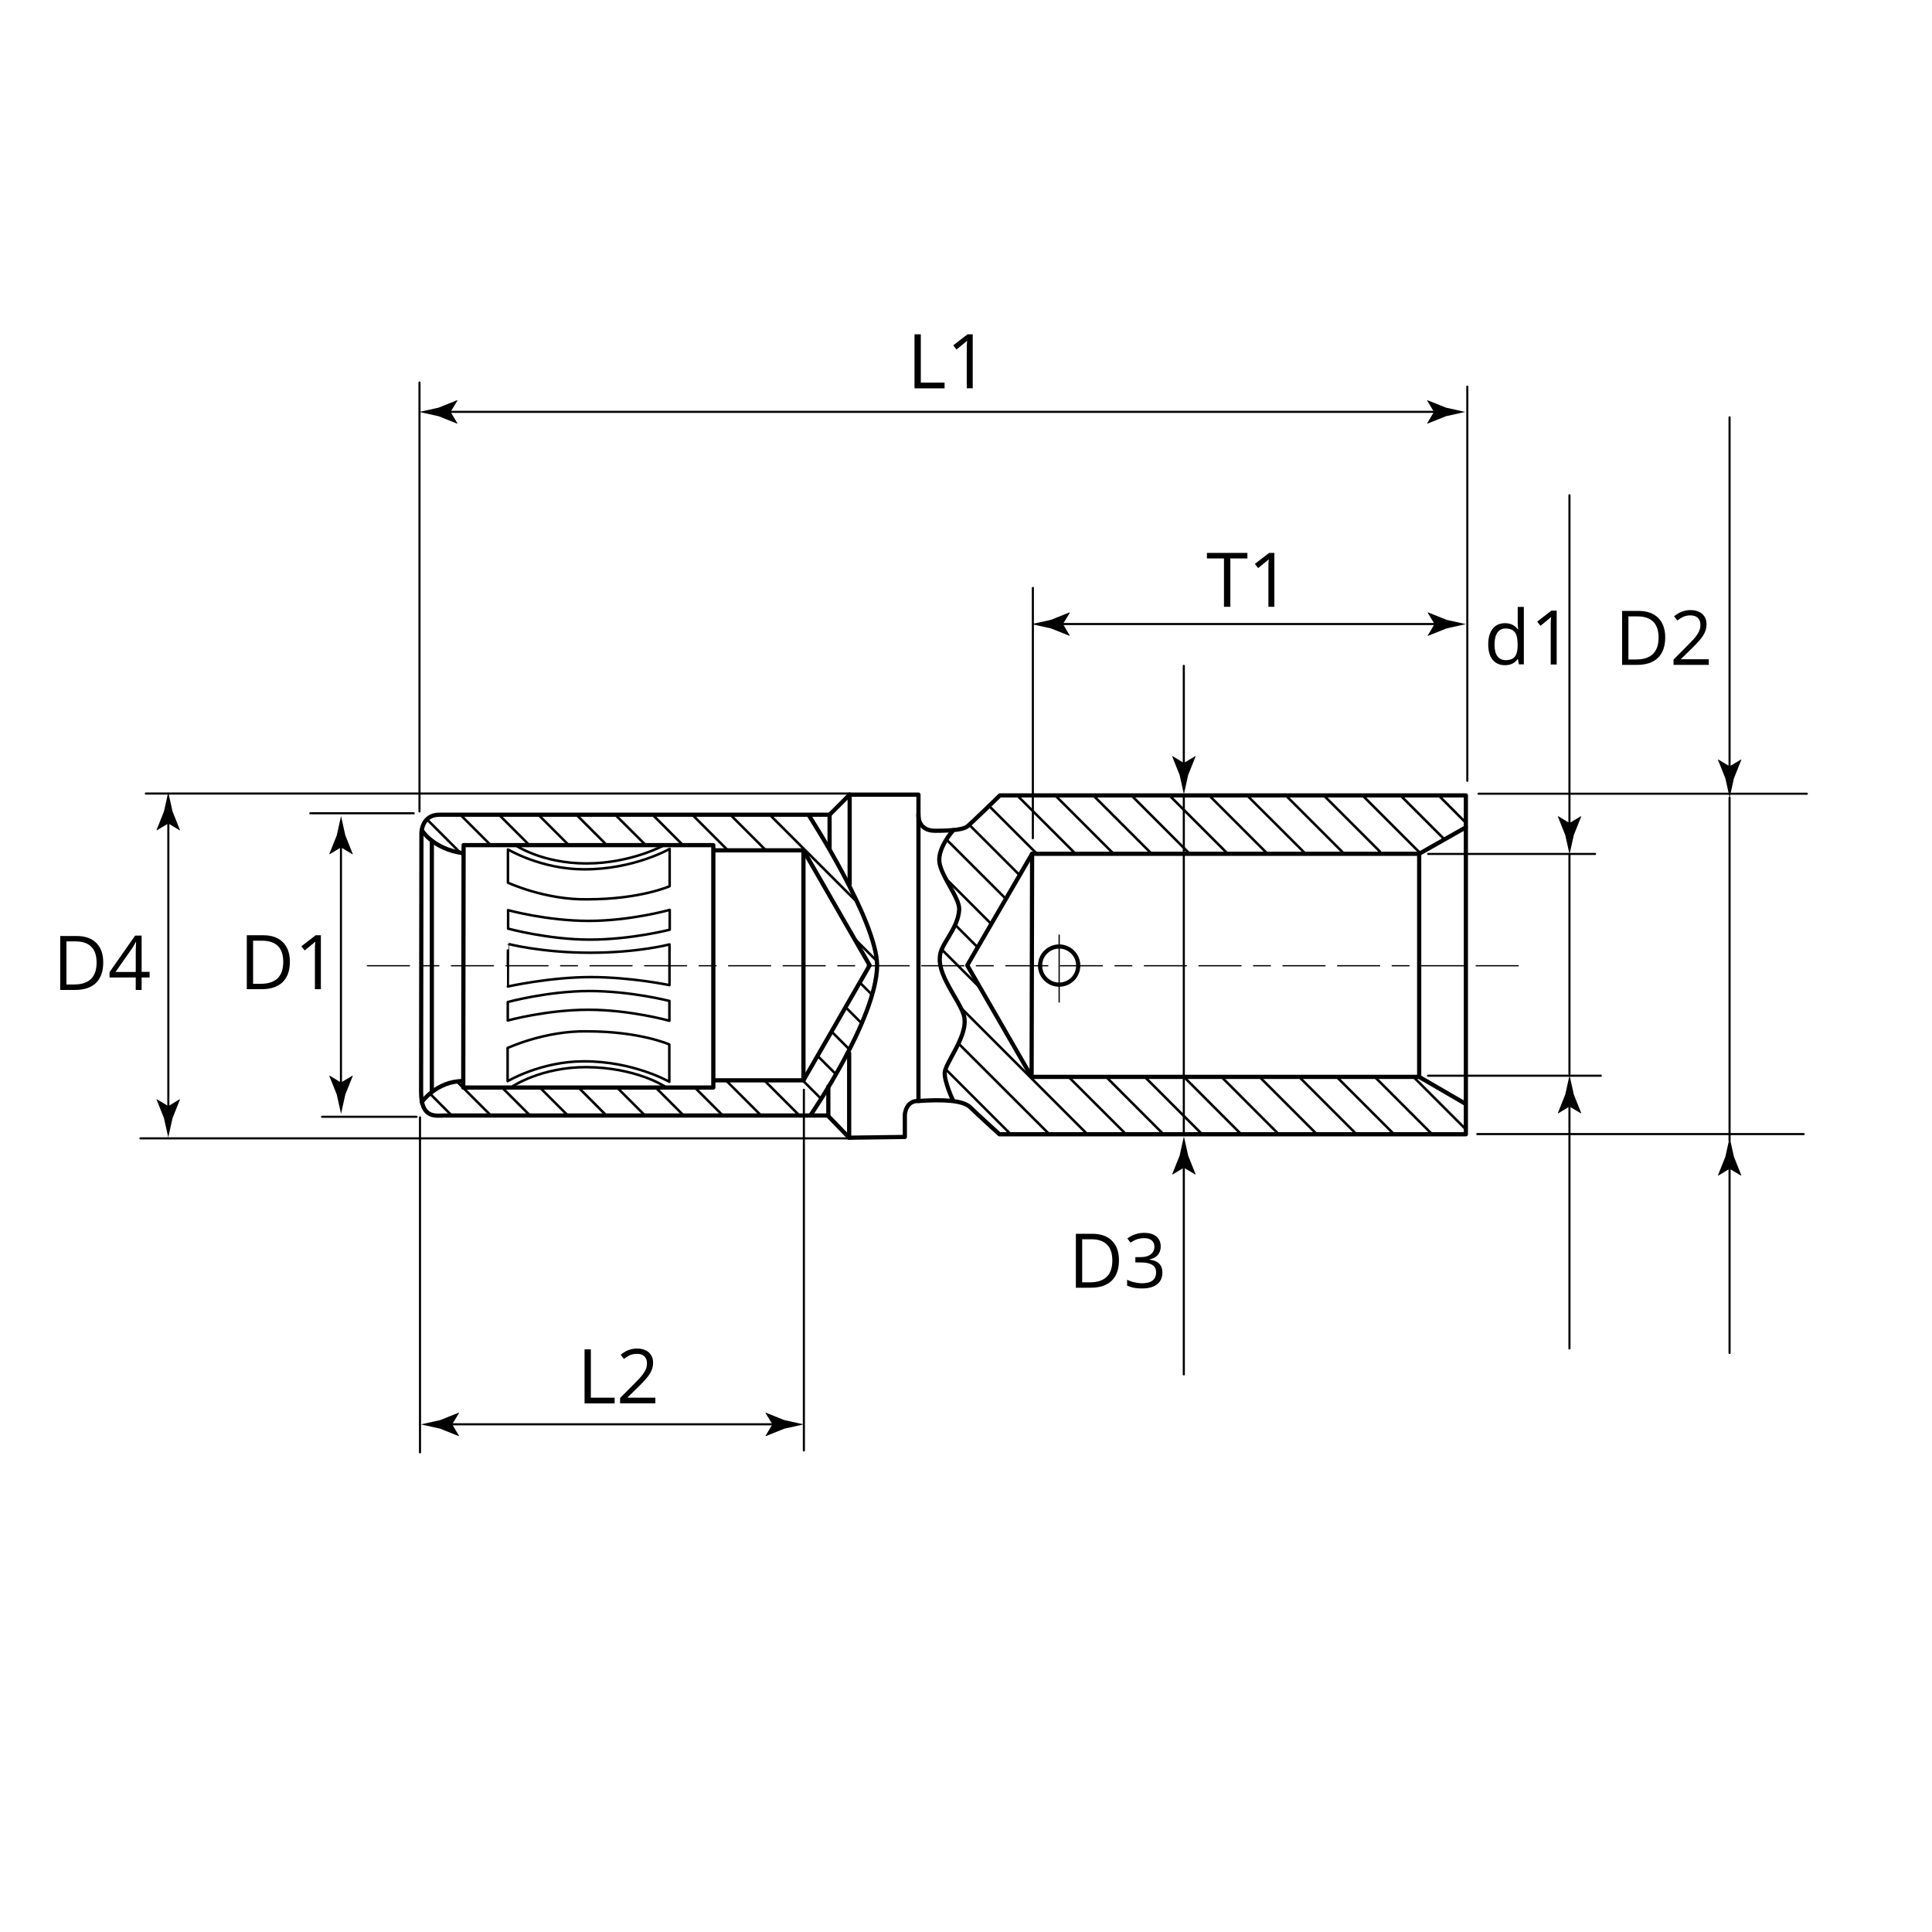 <?xml version="1.0" encoding="utf-8"?>
<!-- Generator: Adobe Illustrator 26.3.1, SVG Export Plug-In . SVG Version: 6.00 Build 0)  -->
<svg version="1.1" xmlns="http://www.w3.org/2000/svg" xmlns:xlink="http://www.w3.org/1999/xlink" x="0px" y="0px"
	 viewBox="0 0 230 230" style="enable-background:new 0 0 230 230;" xml:space="preserve">
<style type="text/css">
	.st0{fill:none;stroke:#000000;stroke-width:0.5;stroke-linecap:round;stroke-linejoin:round;stroke-miterlimit:10;}
	.st1{fill:none;stroke:#000000;stroke-width:0.3;stroke-linecap:round;stroke-linejoin:round;stroke-miterlimit:10;}
	
		.st2{fill:none;stroke:#000000;stroke-width:0.15;stroke-linecap:round;stroke-linejoin:round;stroke-miterlimit:10;stroke-dasharray:5,1.5,2,1.5,5,1.5;}
	.st3{fill:none;stroke:#000000;stroke-width:0.15;stroke-linecap:round;stroke-linejoin:round;stroke-miterlimit:10;}
	.st4{fill:none;stroke:#000000;stroke-width:0.25;stroke-linecap:round;stroke-linejoin:round;stroke-miterlimit:500;}
	.st5{fill:none;stroke:#000000;stroke-width:0.25;stroke-linecap:round;stroke-linejoin:round;}
	.st6{fill:none;}
	.st7{display:none;}
	
		.st8{display:inline;fill:none;stroke:#000000;stroke-width:0.42;stroke-linecap:round;stroke-linejoin:round;stroke-miterlimit:10;}
	.st9{display:inline;fill-rule:evenodd;clip-rule:evenodd;}
</style>
<g id="Zeichnung">
	<path class="st0" d="M101.09,135.44l-2.55-2.64c0,0-44.55,0-45.6,0s-2.81,0.43-2.81-2.81c0-3.24,0.04-30.87,0.04-30.87
		s0.05-2.13,2.13-2.13s46.46,0,46.46,0l2.39-2.39h8.19v2.32c0,0-0.19,1.98,1.98,1.98s3.39-0.17,3.83-0.51
		c0.44-0.34,3.89-3.7,3.89-3.7h55.47v40.34h-55.53c0,0-2.55-2.3-3.45-3.19c-0.89-0.89-3.38-0.96-6.19-0.77
		c-1.53-0.06-1.62,1.63-1.62,1.63v2.65L101.09,135.44z"/>
	<polygon class="st0" points="55.19,100.61 84.92,100.61 84.92,129.47 55.15,129.47 	"/>
	<polyline class="st0" points="84.97,101.23 95.65,101.23 95.65,128.61 85.02,128.61 	"/>
	<path class="st0" d="M50.21,131.2c0,0,1.77-2.5,4.89-2.5"/>
	<path class="st0" d="M50.21,98.83c0,0,1.29,2.2,4.84,2.73"/>
	<line class="st0" x1="51.41" y1="100.17" x2="51.41" y2="129.81"/>
	<polyline class="st0" points="95.65,101.23 103.53,114.92 95.65,128.61 	"/>
	<path class="st0" d="M96.28,97.05c0,0,8.14,12.57,8.14,17.94c-0.13,6.45-7.91,17.74-7.91,17.74"/>
	<line class="st0" x1="98.61" y1="129.35" x2="98.61" y2="132.8"/>
	<line class="st0" x1="98.76" y1="96.99" x2="98.76" y2="101"/>
	<path class="st1" d="M60.48,101.13c0,0,3.96,2.36,9.03,2.36c5.94,0.03,10.21-2.43,10.21-2.43v4.44c0,0-3.48,1.56-9.77,1.56
		c-5.01,0.1-9.48-1.98-9.48-1.98V101.13z"/>
	<path class="st1" d="M61.31,100.59c0,0,3.16,2.2,8.49,2.2s9.26-2.17,9.26-2.17"/>
	<path class="st1" d="M60.48,108.35c0,0,4.63,1.28,9.61,1.28c4.98,0,9.64-1.31,9.64-1.31v2.36c0,0-4.56,1.18-9.51,1.18
		s-9.73-1.31-9.73-1.31V108.35z"/>
	<path class="st1" d="M60.44,128.71c0,0,3.96-2.36,9.03-2.36c5.94-0.03,10.21,2.43,10.21,2.43v-4.44c0,0-3.48-1.56-9.77-1.56
		c-5.01-0.1-9.48,1.98-9.48,1.98V128.71z"/>
	<path class="st1" d="M61.05,129.31c0,0,3.38-2.27,8.71-2.27c5.97,0.03,9.38,2.3,9.38,2.3"/>
	<path class="st1" d="M60.44,121.49c0,0,4.63-1.28,9.61-1.28c4.98,0,9.64,1.31,9.64,1.31v-2.36c0,0-4.56-1.18-9.51-1.18
		s-9.73,1.31-9.73,1.31V121.49z"/>
	<path class="st1" d="M60.48,112.37c0,0,4.02,1.05,9.77,1.05s9.45-0.99,9.45-0.99v4.85c0,0-4.53-0.96-9.38-0.96
		c-4.85,0-9.86,1.12-9.86,1.12S60.46,112.35,60.48,112.37z"/>
	<line class="st1" x1="51.16" y1="130.17" x2="53.79" y2="132.81"/>
	<line class="st1" x1="54.38" y1="128.74" x2="58.45" y2="132.81"/>
	<line class="st1" x1="59.77" y1="129.47" x2="62.93" y2="132.63"/>
	<line class="st1" x1="64.27" y1="129.47" x2="67.62" y2="132.82"/>
	<line class="st1" x1="68.87" y1="129.47" x2="72.17" y2="132.78"/>
	<line class="st1" x1="73.46" y1="129.47" x2="76.69" y2="132.7"/>
	<line class="st1" x1="78.06" y1="129.47" x2="81.35" y2="132.76"/>
	<line class="st1" x1="82.72" y1="129.47" x2="85.99" y2="132.74"/>
	<line class="st1" x1="86.42" y1="128.61" x2="90.62" y2="132.81"/>
	<line class="st1" x1="90.95" y1="128.58" x2="95.21" y2="132.84"/>
	<line class="st1" x1="95.52" y1="128.58" x2="97.64" y2="130.7"/>
	<line class="st1" x1="97.34" y1="125.71" x2="99.52" y2="127.89"/>
	<line class="st1" x1="99.06" y1="122.87" x2="101.1" y2="124.91"/>
	<line class="st1" x1="100.72" y1="119.96" x2="102.56" y2="121.8"/>
	<line class="st1" x1="102.35" y1="116.96" x2="103.74" y2="118.35"/>
	<line class="st1" x1="101.93" y1="111.95" x2="104.29" y2="114.31"/>
	<line class="st1" x1="91.72" y1="97.08" x2="102.06" y2="107.42"/>
	<line class="st1" x1="86.93" y1="96.98" x2="91.16" y2="101.21"/>
	<line class="st1" x1="82.5" y1="97.08" x2="86.63" y2="101.21"/>
	<line class="st1" x1="77.81" y1="97.11" x2="81.33" y2="100.64"/>
	<line class="st1" x1="73.27" y1="97.02" x2="76.69" y2="100.43"/>
	<line class="st1" x1="68.68" y1="97.05" x2="72.04" y2="100.41"/>
	<line class="st1" x1="64.15" y1="97.05" x2="67.77" y2="100.67"/>
	<line class="st1" x1="59.39" y1="96.98" x2="62.81" y2="100.4"/>
	<line class="st1" x1="54.73" y1="96.92" x2="58.26" y2="100.45"/>
	<line class="st1" x1="50.84" y1="97.56" x2="54.62" y2="101.34"/>
	<line class="st2" x1="43.74" y1="114.97" x2="180.8" y2="114.97"/>
	<line class="st3" x1="126.09" y1="111.32" x2="126.09" y2="119.29"/>
	<circle class="st0" cx="126.09" cy="114.95" r="2.27"/>
	<line class="st0" x1="101.09" y1="135.44" x2="101.09" y2="125.39"/>
	<line class="st0" x1="101.15" y1="94.6" x2="101.15" y2="105.22"/>
	<line class="st0" x1="109.34" y1="96.92" x2="109.34" y2="131.07"/>
	<polygon class="st0" points="122.87,101.64 168.95,101.64 168.95,128.2 122.81,128.2 	"/>
	<polyline class="st0" points="122.87,101.64 115.15,114.92 122.81,128.2 	"/>
	<line class="st0" x1="168.95" y1="128.2" x2="174.44" y2="131.39"/>
	<path class="st0" d="M113.49,98.83c0,0-1.85,2.04-1.66,3.77s2.43,4.28,2.36,5.68c-0.13,2.36-2.3,4.15-2.3,5.68
		c-0.26,2.49,3,5.87,2.94,7.47c0.19,2.11-2.3,5.17-2.36,6.26c-0.06,1.09,0.96,3.26,0.96,3.26"/>
	<line class="st0" x1="168.95" y1="101.64" x2="174.49" y2="98.5"/>
	<line class="st1" x1="112.59" y1="127.3" x2="120.25" y2="134.96"/>
	<line class="st1" x1="114.12" y1="124.24" x2="124.85" y2="134.96"/>
	<line class="st1" x1="114.57" y1="120.15" x2="129.38" y2="134.96"/>
	<line class="st1" x1="112.15" y1="113.07" x2="116.55" y2="117.47"/>
	<line class="st1" x1="113.68" y1="110.07" x2="116.39" y2="112.78"/>
	<line class="st1" x1="112.46" y1="104.45" x2="117.95" y2="109.94"/>
	<line class="st1" x1="112.78" y1="100.05" x2="119.65" y2="106.91"/>
	<line class="st1" x1="115.4" y1="98.2" x2="121.27" y2="104.07"/>
	<line class="st1" x1="117.76" y1="95.96" x2="123.35" y2="101.55"/>
	<line class="st1" x1="121.15" y1="94.75" x2="127.85" y2="101.45"/>
	<line class="st1" x1="125.55" y1="94.62" x2="132.54" y2="101.61"/>
	<line class="st1" x1="130.21" y1="94.75" x2="137.04" y2="101.58"/>
	<line class="st1" x1="134.81" y1="94.81" x2="141.57" y2="101.58"/>
	<line class="st1" x1="139.27" y1="94.75" x2="146.07" y2="101.55"/>
	<line class="st1" x1="144" y1="94.75" x2="150.92" y2="101.67"/>
	<line class="st1" x1="148.46" y1="94.69" x2="155.45" y2="101.67"/>
	<line class="st1" x1="153" y1="94.62" x2="159.99" y2="101.61"/>
	<line class="st1" x1="157.59" y1="94.69" x2="164.29" y2="101.39"/>
	<line class="st1" x1="162.32" y1="94.81" x2="168.99" y2="101.48"/>
	<line class="st1" x1="166.72" y1="94.69" x2="171.92" y2="99.89"/>
	<line class="st1" x1="171.32" y1="94.75" x2="174.44" y2="97.88"/>
	<line class="st1" x1="127.27" y1="128.26" x2="134.01" y2="134.99"/>
	<line class="st1" x1="131.68" y1="128.2" x2="138.44" y2="134.96"/>
	<line class="st1" x1="136.34" y1="128.26" x2="143.14" y2="135.06"/>
	<line class="st1" x1="141" y1="128.26" x2="147.76" y2="135.03"/>
	<line class="st1" x1="145.34" y1="128.13" x2="152.29" y2="135.09"/>
	<line class="st1" x1="150.06" y1="128.32" x2="156.7" y2="134.96"/>
	<line class="st1" x1="154.66" y1="128.2" x2="161.55" y2="135.09"/>
	<line class="st1" x1="159.06" y1="128.13" x2="165.92" y2="134.99"/>
	<line class="st1" x1="163.66" y1="128.2" x2="170.49" y2="135.03"/>
	<line class="st1" x1="168.32" y1="128.26" x2="174.38" y2="134.32"/>
</g>
<g id="Vermassung">
	<line class="st4" x1="49.94" y1="96.6" x2="49.94" y2="45.54"/>
	<line class="st4" x1="174.68" y1="92.95" x2="174.68" y2="46.03"/>
	<g>
		<g>
			<line class="st5" x1="52.97" y1="49.03" x2="171.38" y2="49.03"/>
			<g>
				<path d="M53.64,49.03l0.82-1.35l-0.05-0.03l-2.2,0.88c-0.77,0.17-1.54,0.34-2.3,0.51c0.77,0.17,1.54,0.34,2.3,0.51l2.2,0.88
					l0.05-0.02L53.64,49.03z"/>
			</g>
			<g>
				<path d="M170.71,49.03l-0.82-1.35l0.05-0.03l2.2,0.88c0.77,0.17,1.54,0.34,2.3,0.51c-0.77,0.17-1.54,0.34-2.3,0.51l-2.2,0.88
					l-0.05-0.02L170.71,49.03z"/>
			</g>
		</g>
	</g>
	<g>
		<path d="M34.51,114.49c0,1.06-0.29,1.87-0.86,2.43c-0.58,0.56-1.4,0.84-2.49,0.84h-1.78v-6.42h1.97c1,0,1.78,0.28,2.33,0.83
			S34.51,113.5,34.51,114.49z M33.72,114.52c0-0.84-0.21-1.47-0.63-1.89s-1.04-0.64-1.87-0.64h-1.09v5.13h0.91
			c0.89,0,1.56-0.22,2.01-0.66S33.72,115.37,33.72,114.52z"/>
		<path d="M38.2,117.76h-0.71v-4.58c0-0.38,0.01-0.74,0.04-1.08c-0.06,0.06-0.13,0.13-0.21,0.19s-0.42,0.35-1.05,0.86l-0.39-0.5
			l1.7-1.31h0.62V117.76z"/>
	</g>
	<g>
		<path d="M180.71,78.46h-0.04c-0.34,0.49-0.84,0.73-1.51,0.73c-0.63,0-1.12-0.22-1.47-0.65s-0.52-1.04-0.52-1.84
			s0.18-1.41,0.53-1.85s0.84-0.66,1.47-0.66c0.65,0,1.15,0.24,1.5,0.71h0.06l-0.03-0.35l-0.02-0.34v-1.96h0.73v6.84h-0.59
			L180.71,78.46z M179.25,78.59c0.5,0,0.86-0.14,1.08-0.41c0.22-0.27,0.34-0.71,0.34-1.31v-0.15c0-0.68-0.11-1.17-0.34-1.46
			c-0.23-0.29-0.59-0.44-1.09-0.44c-0.43,0-0.76,0.17-0.98,0.5c-0.23,0.33-0.34,0.8-0.34,1.41c0,0.62,0.11,1.08,0.34,1.39
			S178.82,78.59,179.25,78.59z"/>
		<path d="M185.32,79.11h-0.71v-4.58c0-0.38,0.01-0.74,0.04-1.08c-0.06,0.06-0.13,0.13-0.21,0.19s-0.42,0.35-1.05,0.86L183,74
			l1.7-1.31h0.62V79.11z"/>
	</g>
	<g>
		<path d="M198.24,75.88c0,1.06-0.29,1.87-0.86,2.43c-0.58,0.56-1.4,0.84-2.49,0.84h-1.78v-6.42h1.97c1,0,1.78,0.28,2.33,0.83
			S198.24,74.89,198.24,75.88z M197.45,75.91c0-0.84-0.21-1.47-0.63-1.89s-1.04-0.64-1.87-0.64h-1.09v5.13h0.91
			c0.89,0,1.56-0.22,2.01-0.66S197.45,76.76,197.45,75.91z"/>
		<path d="M203.45,79.15h-4.22v-0.63l1.69-1.7c0.52-0.52,0.86-0.89,1.02-1.12s0.29-0.44,0.37-0.65s0.12-0.44,0.12-0.68
			c0-0.34-0.1-0.61-0.31-0.81s-0.5-0.3-0.87-0.3c-0.27,0-0.52,0.04-0.76,0.13s-0.5,0.25-0.8,0.48l-0.39-0.5
			c0.59-0.49,1.24-0.74,1.93-0.74c0.6,0,1.08,0.15,1.42,0.46c0.34,0.31,0.51,0.72,0.51,1.25c0,0.41-0.11,0.81-0.34,1.21
			s-0.66,0.9-1.28,1.51l-1.41,1.38v0.04h3.3V79.15z"/>
	</g>
	<g>
		<path d="M108.87,46.22v-6.42h0.75v5.75h2.83v0.68H108.87z"/>
		<path d="M115.8,46.22h-0.71v-4.58c0-0.38,0.01-0.74,0.04-1.08c-0.06,0.06-0.13,0.13-0.21,0.19s-0.42,0.35-1.05,0.86l-0.39-0.5
			l1.7-1.31h0.62V46.22z"/>
	</g>
	<g>
		<g>
			<line class="st5" x1="140.93" y1="91.5" x2="140.93" y2="79.27"/>
			<g>
				<path d="M140.93,90.83l-1.35-0.82l-0.03,0.05l0.88,2.2c0.17,0.77,0.34,1.54,0.51,2.3c0.17-0.77,0.34-1.54,0.51-2.3l0.88-2.2
					l-0.02-0.05L140.93,90.83z"/>
			</g>
		</g>
	</g>
	<g>
		<g>
			<line class="st5" x1="205.9" y1="91.91" x2="205.9" y2="49.68"/>
			<g>
				<path d="M205.9,91.23l-1.35-0.82l-0.03,0.05l0.88,2.2c0.17,0.77,0.34,1.54,0.51,2.3c0.17-0.77,0.34-1.54,0.51-2.3l0.88-2.2
					l-0.02-0.05L205.9,91.23z"/>
			</g>
		</g>
	</g>
	<g>
		<g>
			<line class="st5" x1="186.84" y1="98.65" x2="186.84" y2="58.96"/>
			<g>
				<path d="M186.84,97.98l-1.35-0.82l-0.03,0.05l0.88,2.2c0.17,0.77,0.34,1.54,0.51,2.3c0.17-0.77,0.34-1.54,0.51-2.3l0.88-2.2
					l-0.02-0.05L186.84,97.98z"/>
			</g>
		</g>
	</g>
	<line class="st4" x1="175.87" y1="135.01" x2="214.72" y2="135.01"/>
	<line class="st4" x1="176.02" y1="94.49" x2="215.1" y2="94.49"/>
	<line class="st4" x1="205.9" y1="135.79" x2="205.9" y2="94.96"/>
	<line class="st4" x1="170.02" y1="101.66" x2="189.89" y2="101.66"/>
	<line class="st4" x1="170" y1="128.06" x2="190.57" y2="128.06"/>
	<line class="st4" x1="186.84" y1="127.88" x2="186.84" y2="101.71"/>
	<g>
		<g>
			<line class="st5" x1="205.9" y1="161.07" x2="205.9" y2="138.47"/>
			<g>
				<path d="M205.9,139.14l-1.35,0.82l-0.03-0.05l0.88-2.2c0.17-0.77,0.34-1.54,0.51-2.3c0.17,0.77,0.34,1.54,0.51,2.3l0.88,2.2
					l-0.02,0.05L205.9,139.14z"/>
			</g>
		</g>
	</g>
	<g>
		<g>
			<line class="st5" x1="186.84" y1="160.53" x2="186.84" y2="131.06"/>
			<g>
				<path d="M186.84,131.73l-1.35,0.82l-0.03-0.05l0.88-2.2c0.17-0.77,0.34-1.54,0.51-2.3c0.17,0.77,0.34,1.54,0.51,2.3l0.88,2.2
					l-0.02,0.05L186.84,131.73z"/>
			</g>
		</g>
	</g>
	<line class="st4" x1="49.25" y1="96.82" x2="36.94" y2="96.82"/>
	<line class="st4" x1="49.59" y1="132.95" x2="38.34" y2="132.95"/>
	<g>
		<g>
			<line class="st5" x1="40.59" y1="129.54" x2="40.59" y2="100.21"/>
			<g>
				<path d="M40.59,128.87l-1.35-0.82l-0.03,0.05l0.88,2.2c0.17,0.77,0.34,1.54,0.51,2.3c0.17-0.77,0.34-1.54,0.51-2.3l0.88-2.2
					l-0.02-0.05L40.59,128.87z"/>
			</g>
			<g>
				<path d="M40.59,100.88l-1.35,0.82l-0.03-0.05l0.88-2.2c0.17-0.77,0.34-1.54,0.51-2.3c0.17,0.77,0.34,1.54,0.51,2.3l0.88,2.2
					l-0.02,0.05L40.59,100.88z"/>
			</g>
		</g>
	</g>
	<g>
		<g>
			<line class="st5" x1="140.93" y1="163.62" x2="140.93" y2="138.34"/>
			<g>
				<path d="M140.93,139.01l-1.35,0.82l-0.03-0.05l0.88-2.2c0.17-0.77,0.34-1.54,0.51-2.3c0.17,0.77,0.34,1.54,0.51,2.3l0.88,2.2
					l-0.02,0.05L140.93,139.01z"/>
			</g>
		</g>
	</g>
	<line class="st4" x1="122.96" y1="69.99" x2="122.96" y2="99.79"/>
	<g>
		<g>
			<line class="st5" x1="125.86" y1="74.29" x2="171.45" y2="74.29"/>
			<g>
				<path d="M126.54,74.29l0.82-1.35l-0.05-0.03l-2.2,0.88c-0.77,0.17-1.54,0.34-2.3,0.51c0.77,0.17,1.54,0.34,2.3,0.51l2.2,0.88
					l0.05-0.02L126.54,74.29z"/>
			</g>
			<g>
				<path d="M170.78,74.29l-0.82-1.35l0.05-0.03l2.2,0.88c0.77,0.17,1.54,0.34,2.3,0.51c-0.77,0.17-1.54,0.34-2.3,0.51l-2.2,0.88
					l-0.05-0.02L170.78,74.29z"/>
			</g>
		</g>
	</g>
	<g>
		<path d="M146.46,72.24h-0.75v-5.76h-2.03v-0.66h4.82v0.66h-2.03V72.24z"/>
		<path d="M151.72,72.24H151v-4.58c0-0.38,0.01-0.74,0.04-1.08c-0.06,0.06-0.13,0.13-0.21,0.19s-0.42,0.35-1.05,0.86l-0.39-0.5
			l1.7-1.31h0.62V72.24z"/>
	</g>
	<rect class="st6" width="230" height="230"/>
	<path class="st4" d="M28.2,49.46"/>
	<line class="st4" x1="95.7" y1="129.73" x2="95.7" y2="172.67"/>
	<line class="st4" x1="50" y1="133.02" x2="50" y2="172.9"/>
	<g>
		<g>
			<line class="st5" x1="53.16" y1="169.56" x2="92.62" y2="169.56"/>
			<g>
				<path d="M53.83,169.56l0.82-1.35l-0.05-0.03l-2.2,0.88c-0.77,0.17-1.54,0.34-2.3,0.51c0.77,0.17,1.54,0.34,2.3,0.51l2.2,0.88
					l0.05-0.02L53.83,169.56z"/>
			</g>
			<g>
				<path d="M91.95,169.56l-0.82-1.35l0.05-0.03l2.2,0.88c0.77,0.17,1.54,0.34,2.3,0.51c-0.77,0.17-1.54,0.34-2.3,0.51l-2.2,0.88
					l-0.05-0.02L91.95,169.56z"/>
			</g>
		</g>
	</g>
	<g>
		<path d="M69.59,167.06v-6.42h0.75v5.75h2.83v0.68H69.59z"/>
		<path d="M78.04,167.06h-4.22v-0.63l1.69-1.7c0.52-0.52,0.86-0.89,1.02-1.12s0.29-0.44,0.37-0.65s0.12-0.44,0.12-0.68
			c0-0.34-0.1-0.61-0.31-0.81s-0.5-0.3-0.87-0.3c-0.27,0-0.52,0.04-0.76,0.13c-0.24,0.09-0.5,0.25-0.8,0.48l-0.39-0.5
			c0.59-0.49,1.24-0.74,1.93-0.74c0.6,0,1.08,0.15,1.42,0.46c0.34,0.31,0.51,0.72,0.51,1.25c0,0.41-0.11,0.81-0.34,1.21
			s-0.66,0.9-1.28,1.51l-1.41,1.38v0.04h3.3V167.06z"/>
	</g>
	<line class="st4" x1="140.93" y1="94.94" x2="140.93" y2="135.06"/>
	<g>
		<path d="M133.21,150.03c0,1.06-0.29,1.87-0.86,2.43c-0.58,0.56-1.4,0.84-2.49,0.84h-1.78v-6.42h1.97c1,0,1.78,0.28,2.33,0.83
			S133.21,149.04,133.21,150.03z M132.42,150.06c0-0.84-0.21-1.47-0.63-1.89s-1.04-0.64-1.87-0.64h-1.09v5.13h0.91
			c0.89,0,1.56-0.22,2.01-0.66S132.42,150.92,132.42,150.06z"/>
		<path d="M138.18,148.39c0,0.41-0.12,0.75-0.34,1.01c-0.23,0.26-0.56,0.44-0.98,0.52v0.04c0.52,0.06,0.9,0.23,1.15,0.49
			s0.37,0.61,0.37,1.04c0,0.61-0.21,1.08-0.64,1.41c-0.42,0.33-1.03,0.49-1.81,0.49c-0.34,0-0.65-0.03-0.93-0.08
			c-0.28-0.05-0.56-0.14-0.82-0.27v-0.69c0.28,0.14,0.57,0.24,0.89,0.31c0.31,0.07,0.61,0.11,0.89,0.11c1.11,0,1.67-0.44,1.67-1.31
			c0-0.78-0.61-1.17-1.84-1.17h-0.63v-0.63h0.64c0.5,0,0.9-0.11,1.19-0.33s0.44-0.53,0.44-0.92c0-0.31-0.11-0.56-0.32-0.74
			c-0.21-0.18-0.51-0.27-0.88-0.27c-0.28,0-0.55,0.04-0.8,0.11s-0.53,0.22-0.85,0.42l-0.37-0.49c0.26-0.21,0.57-0.37,0.91-0.49
			c0.34-0.12,0.71-0.18,1.09-0.18c0.62,0,1.11,0.14,1.45,0.43C138.01,147.5,138.18,147.89,138.18,148.39z"/>
	</g>
	<line class="st4" x1="101.15" y1="94.47" x2="17.36" y2="94.47"/>
	<line class="st4" x1="101.52" y1="135.52" x2="16.72" y2="135.52"/>
	<g>
		<g>
			<line class="st5" x1="20.04" y1="97.36" x2="20.04" y2="132.35"/>
			<g>
				<path d="M20.04,98.03l1.35,0.82l0.03-0.05l-0.88-2.2c-0.17-0.77-0.34-1.54-0.51-2.3c-0.17,0.77-0.34,1.54-0.51,2.3l-0.88,2.2
					l0.02,0.05L20.04,98.03z"/>
			</g>
			<g>
				<path d="M20.04,131.68l1.35-0.82l0.03,0.05l-0.88,2.2c-0.17,0.77-0.34,1.54-0.51,2.3c-0.17-0.77-0.34-1.54-0.51-2.3l-0.88-2.2
					l0.02-0.05L20.04,131.68z"/>
			</g>
		</g>
	</g>
	<g>
		<path d="M12.29,114.58c0,1.06-0.29,1.87-0.86,2.43c-0.58,0.56-1.4,0.84-2.49,0.84H7.17v-6.42h1.97c1,0,1.78,0.28,2.33,0.83
			S12.29,113.58,12.29,114.58z M11.5,114.6c0-0.84-0.21-1.47-0.63-1.89s-1.04-0.64-1.87-0.64H7.91v5.13h0.91
			c0.89,0,1.56-0.22,2.01-0.66S11.5,115.46,11.5,114.6z"/>
		<path d="M17.81,116.37h-0.95v1.48h-0.7v-1.48h-3.12v-0.64l3.05-4.35h0.77v4.32h0.95V116.37z M16.16,115.71v-2.14
			c0-0.42,0.01-0.89,0.04-1.42h-0.04c-0.14,0.28-0.27,0.51-0.4,0.7l-2.01,2.86H16.16z"/>
	</g>
</g>
<g id="Ebene_4" class="st7">
	<line class="st8" x1="169.56" y1="101.74" x2="183.83" y2="101.74"/>
	<line class="st8" x1="169.56" y1="128.19" x2="183.83" y2="128.19"/>
	<line class="st8" x1="182.88" y1="106.56" x2="182.88" y2="123.36"/>
	<polyline class="st9" points="183.65,106.56 182.07,106.56 182.88,101.74 	"/>
	<polyline class="st9" points="183.65,123.36 182.07,123.36 182.88,128.19 	"/>
	<path class="st8" d="M189.04,121.07l-0.28,0.46l-0.63,0.46c-1.15,0.51-2.77,0.32-3.38-0.92v-0.7l0.32-0.46l0.6-0.46l0.95-0.25h0.6
		l0.92,0.25l0.63,0.46l0.28,0.46V121.07z"/>
	<line class="st8" x1="189.99" y1="119.7" x2="183.83" y2="121.74"/>
	<polygon class="st8" points="190.27,116.67 189.99,117.37 189.36,117.62 188.76,117.62 188.13,117.37 187.81,116.92 187.53,116 
		187.21,115.3 186.61,114.84 185.98,114.63 185.06,114.63 184.46,114.84 184.15,115.09 183.83,115.75 183.83,116.67 184.15,117.37 
		184.46,117.62 185.06,117.83 185.98,117.83 186.61,117.62 187.21,117.16 187.53,116.46 187.81,115.54 188.13,115.09 188.76,114.84 
		189.36,114.84 189.99,115.09 190.27,115.75 	"/>
	<polygon class="st8" points="184.46,112.76 184.15,113.01 183.83,112.76 184.15,112.55 	"/>
	<polyline class="st8" points="188.76,110.68 189.04,110.68 189.68,110.47 189.99,110.22 190.27,109.77 190.27,108.85 
		189.99,108.39 189.68,108.15 189.04,107.93 188.44,107.93 187.81,108.15 186.89,108.6 183.83,110.93 183.83,107.69 	"/>
	<line class="st8" x1="175.16" y1="98.5" x2="193.2" y2="98.5"/>
	<line class="st8" x1="175.16" y1="131.43" x2="193.2" y2="131.43"/>
	<line class="st8" x1="192.25" y1="103.36" x2="192.25" y2="126.57"/>
	<polyline class="st9" points="193.06,103.36 191.44,103.36 192.25,98.5 	"/>
	<polyline class="st9" points="193.06,126.57 191.44,126.57 192.25,131.43 	"/>
	<polygon class="st8" points="198.45,123.36 198.13,123.82 197.53,124.28 196.58,124.52 195.98,124.52 195.06,124.28 194.43,123.82 
		194.15,123.36 194.15,122.69 194.43,122.24 195.06,121.74 195.98,121.53 196.58,121.53 197.53,121.74 198.13,122.24 198.45,122.69 
			"/>
	<line class="st8" x1="199.36" y1="121.99" x2="193.2" y2="124.07"/>
	<polyline class="st8" points="198.45,119.45 198.73,118.99 199.68,118.29 193.2,118.29 	"/>
	<polygon class="st8" points="199.68,114.17 199.36,114.84 198.45,115.3 196.9,115.54 195.98,115.54 194.43,115.3 193.51,114.84 
		193.2,114.17 193.2,113.68 193.51,113.01 194.43,112.55 195.98,112.3 196.9,112.3 198.45,112.55 199.36,113.01 199.68,113.68 	"/>
	<polygon class="st8" points="193.83,110.47 193.51,110.68 193.2,110.47 193.51,110.22 	"/>
	<polyline class="st8" points="198.13,108.39 198.45,108.39 199.04,108.15 199.36,107.93 199.68,107.48 199.68,106.56 
		199.36,106.07 199.04,105.86 198.45,105.61 197.81,105.61 197.21,105.86 196.3,106.31 193.2,108.6 193.2,105.4 	"/>
	<line class="st8" x1="175.16" y1="94.8" x2="202.29" y2="94.8"/>
	<line class="st8" x1="175.16" y1="135.13" x2="202.29" y2="135.13"/>
	<line class="st8" x1="201.33" y1="99.62" x2="201.33" y2="130.3"/>
	<polyline class="st9" points="202.11,99.62 200.52,99.62 201.33,94.8 	"/>
	<polyline class="st9" points="202.11,130.3 200.52,130.3 201.33,135.13 	"/>
	<path class="st8" d="M207.5,123.36l-0.28,0.46l-0.63,0.46c-1.15,0.51-2.77,0.32-3.38-0.92v-0.67l0.32-0.46l0.6-0.49l0.95-0.21h0.6
		l0.92,0.21l0.63,0.49l0.28,0.46V123.36z"/>
	<line class="st8" x1="208.45" y1="121.99" x2="202.29" y2="124.07"/>
	<polyline class="st8" points="207.5,119.45 207.82,118.99 208.73,118.29 202.29,118.29 	"/>
	<polyline class="st8" points="207.22,115.3 207.5,115.3 208.13,115.09 208.45,114.84 208.73,114.38 208.73,113.46 208.45,113.01 
		208.13,112.76 207.5,112.55 206.9,112.55 206.27,112.76 205.35,113.22 202.29,115.54 202.29,112.3 	"/>
	<polygon class="st8" points="202.88,110.47 202.6,110.68 202.29,110.47 202.6,110.22 	"/>
	<polyline class="st8" points="208.73,105.86 208.73,108.15 205.98,108.39 206.27,108.15 206.58,107.48 206.58,106.77 
		206.27,106.07 205.67,105.61 204.75,105.4 204.12,105.4 203.2,105.61 202.6,106.07 202.29,106.77 202.29,107.48 202.6,108.15 
		202.88,108.39 203.52,108.6 	"/>
	<line class="st8" x1="174.49" y1="136.08" x2="174.49" y2="146.82"/>
	<line class="st8" x1="122.86" y1="128.82" x2="122.86" y2="146.82"/>
	<line class="st8" x1="169.67" y1="145.87" x2="127.72" y2="145.87"/>
	<polyline class="st9" points="169.67,145.06 169.67,146.68 174.49,145.87 	"/>
	<polyline class="st9" points="127.72,145.06 127.72,146.68 122.86,145.87 	"/>
	<polyline class="st8" points="152.27,139.67 151.81,139.35 151.11,138.44 151.11,144.88 	"/>
	<polyline class="st8" points="145.37,139.35 145.58,138.75 146.28,138.44 146.74,138.44 147.41,138.75 147.9,139.67 148.11,141.22 
		148.11,142.73 147.9,143.97 147.41,144.6 146.74,144.88 146.49,144.88 145.82,144.6 145.37,143.97 145.12,143.05 145.12,142.73 
		145.37,141.82 145.82,141.22 146.49,140.9 146.74,140.9 147.41,141.22 147.9,141.82 148.11,142.73 	"/>
	<line class="st8" x1="96.02" y1="129.14" x2="96.02" y2="146.82"/>
	<line class="st8" x1="50.2" y1="128.65" x2="50.2" y2="146.82"/>
	<line class="st8" x1="91.16" y1="145.87" x2="55.02" y2="145.87"/>
	<polyline class="st9" points="91.16,145.06 91.16,146.68 96.02,145.87 	"/>
	<polyline class="st9" points="55.02,145.06 55.02,146.68 50.2,145.87 	"/>
	<polyline class="st8" points="80.13,139.67 79.68,139.35 78.97,138.44 78.97,144.88 	"/>
	<polyline class="st8" points="73.9,138.44 76.19,142.73 72.74,142.73 	"/>
	<line class="st8" x1="73.9" y1="138.44" x2="73.9" y2="144.88"/>
	<polygon class="st8" points="71.15,144.28 71.36,144.6 71.15,144.88 70.91,144.6 	"/>
	<polyline class="st8" points="69.07,139.99 69.07,139.67 68.83,139.07 68.62,138.75 68.12,138.44 67.21,138.44 66.75,138.75 
		66.54,139.07 66.29,139.67 66.29,140.3 66.54,140.9 67,141.82 69.29,144.88 66.08,144.88 	"/>
	<line class="st8" x1="174.49" y1="136.08" x2="174.49" y2="158.58"/>
	<line class="st8" x1="50.2" y1="138.19" x2="50.2" y2="158.58"/>
	<line class="st8" x1="169.67" y1="157.63" x2="55.02" y2="157.63"/>
	<polyline class="st9" points="169.67,156.82 169.67,158.44 174.49,157.63 	"/>
	<polyline class="st9" points="55.02,156.82 55.02,158.44 50.2,157.63 	"/>
	<polyline class="st8" points="121.56,150.2 119.02,150.2 120.43,152.67 119.72,152.67 119.27,152.98 119.02,153.27 118.81,154.18 
		118.81,154.82 119.02,155.73 119.48,156.37 120.18,156.65 120.89,156.65 121.56,156.37 121.8,156.05 122.01,155.41 	"/>
	<polygon class="st8" points="116.27,150.2 116.94,150.52 117.19,151.12 117.19,151.75 116.94,152.35 116.48,152.67 115.57,152.98 
		114.86,153.27 114.41,153.9 114.19,154.5 114.19,155.41 114.41,156.05 114.65,156.37 115.36,156.65 116.27,156.65 116.94,156.37 
		117.19,156.05 117.4,155.41 117.4,154.5 117.19,153.9 116.73,153.27 116.03,152.98 115.11,152.67 114.65,152.35 114.41,151.75 
		114.41,151.12 114.65,150.52 115.36,150.2 	"/>
	<polygon class="st8" points="112.36,156.05 112.57,156.37 112.36,156.65 112.12,156.37 	"/>
	<polyline class="st8" points="108.21,150.2 110.5,154.5 107.04,154.5 	"/>
	<line class="st8" x1="108.21" y1="150.2" x2="108.21" y2="156.65"/>
	<polyline class="st8" points="103.13,150.2 105.42,150.2 105.67,152.98 105.42,152.67 104.75,152.35 104.05,152.35 103.35,152.67 
		102.89,153.27 102.68,154.18 102.68,154.82 102.89,155.73 103.35,156.37 104.05,156.65 104.75,156.65 105.42,156.37 105.67,156.05 
		105.88,155.41 	"/>
	<line class="st8" x1="100.46" y1="94.48" x2="26.81" y2="94.48"/>
	<line class="st8" x1="100.46" y1="135.44" x2="26.81" y2="135.44"/>
	<line class="st8" x1="27.76" y1="99.31" x2="27.76" y2="130.62"/>
	<polyline class="st9" points="28.57,99.31 26.98,99.31 27.76,94.48 	"/>
	<polyline class="st9" points="28.57,130.62 26.98,130.62 27.76,135.44 	"/>
	<path class="st8" d="M33.96,123.36l-0.28,0.46l-0.63,0.46c-1.16,0.51-2.76,0.32-3.38-0.92v-0.67l0.32-0.46l0.6-0.49l0.92-0.21h0.63
		l0.92,0.21l0.63,0.49l0.28,0.46V123.36z"/>
	<line class="st8" x1="34.87" y1="121.99" x2="28.74" y2="124.07"/>
	<polyline class="st8" points="33.96,119.45 34.27,118.99 35.19,118.29 28.74,118.29 	"/>
	<polyline class="st8" points="33.68,115.3 33.96,115.3 34.59,115.09 34.87,114.84 35.19,114.38 35.19,113.46 34.87,113.01 
		34.59,112.76 33.96,112.55 33.36,112.55 32.72,112.76 31.81,113.22 28.74,115.54 28.74,112.3 	"/>
	<polygon class="st8" points="29.34,110.47 29.06,110.68 28.74,110.47 29.06,110.22 	"/>
	<polyline class="st8" points="28.74,107.69 35.19,105.4 35.19,108.6 	"/>
	<line class="st8" x1="53.01" y1="97.23" x2="37.59" y2="97.23"/>
	<line class="st8" x1="53.01" y1="132.7" x2="37.59" y2="132.7"/>
	<line class="st8" x1="38.54" y1="102.05" x2="38.54" y2="127.87"/>
	<polyline class="st9" points="39.35,102.05 37.76,102.05 38.54,97.23 	"/>
	<polyline class="st9" points="39.35,127.87 37.76,127.87 38.54,132.7 	"/>
	<path class="st8" d="M44.74,119.21l-0.28,0.49l-0.63,0.46c-1.16,0.41-2.82,0.36-3.38-0.95v-0.67l0.32-0.46l0.6-0.46l0.92-0.25h0.63
		l0.92,0.25l0.63,0.46l0.28,0.46V119.21z"/>
	<line class="st8" x1="45.65" y1="117.83" x2="39.52" y2="119.91"/>
	<polyline class="st8" points="44.74,115.3 45.05,114.84 45.97,114.17 39.52,114.17 	"/>
	<polyline class="st8" points="44.74,110.68 45.05,110.22 45.97,109.56 39.52,109.56 	"/>
</g>
</svg>
